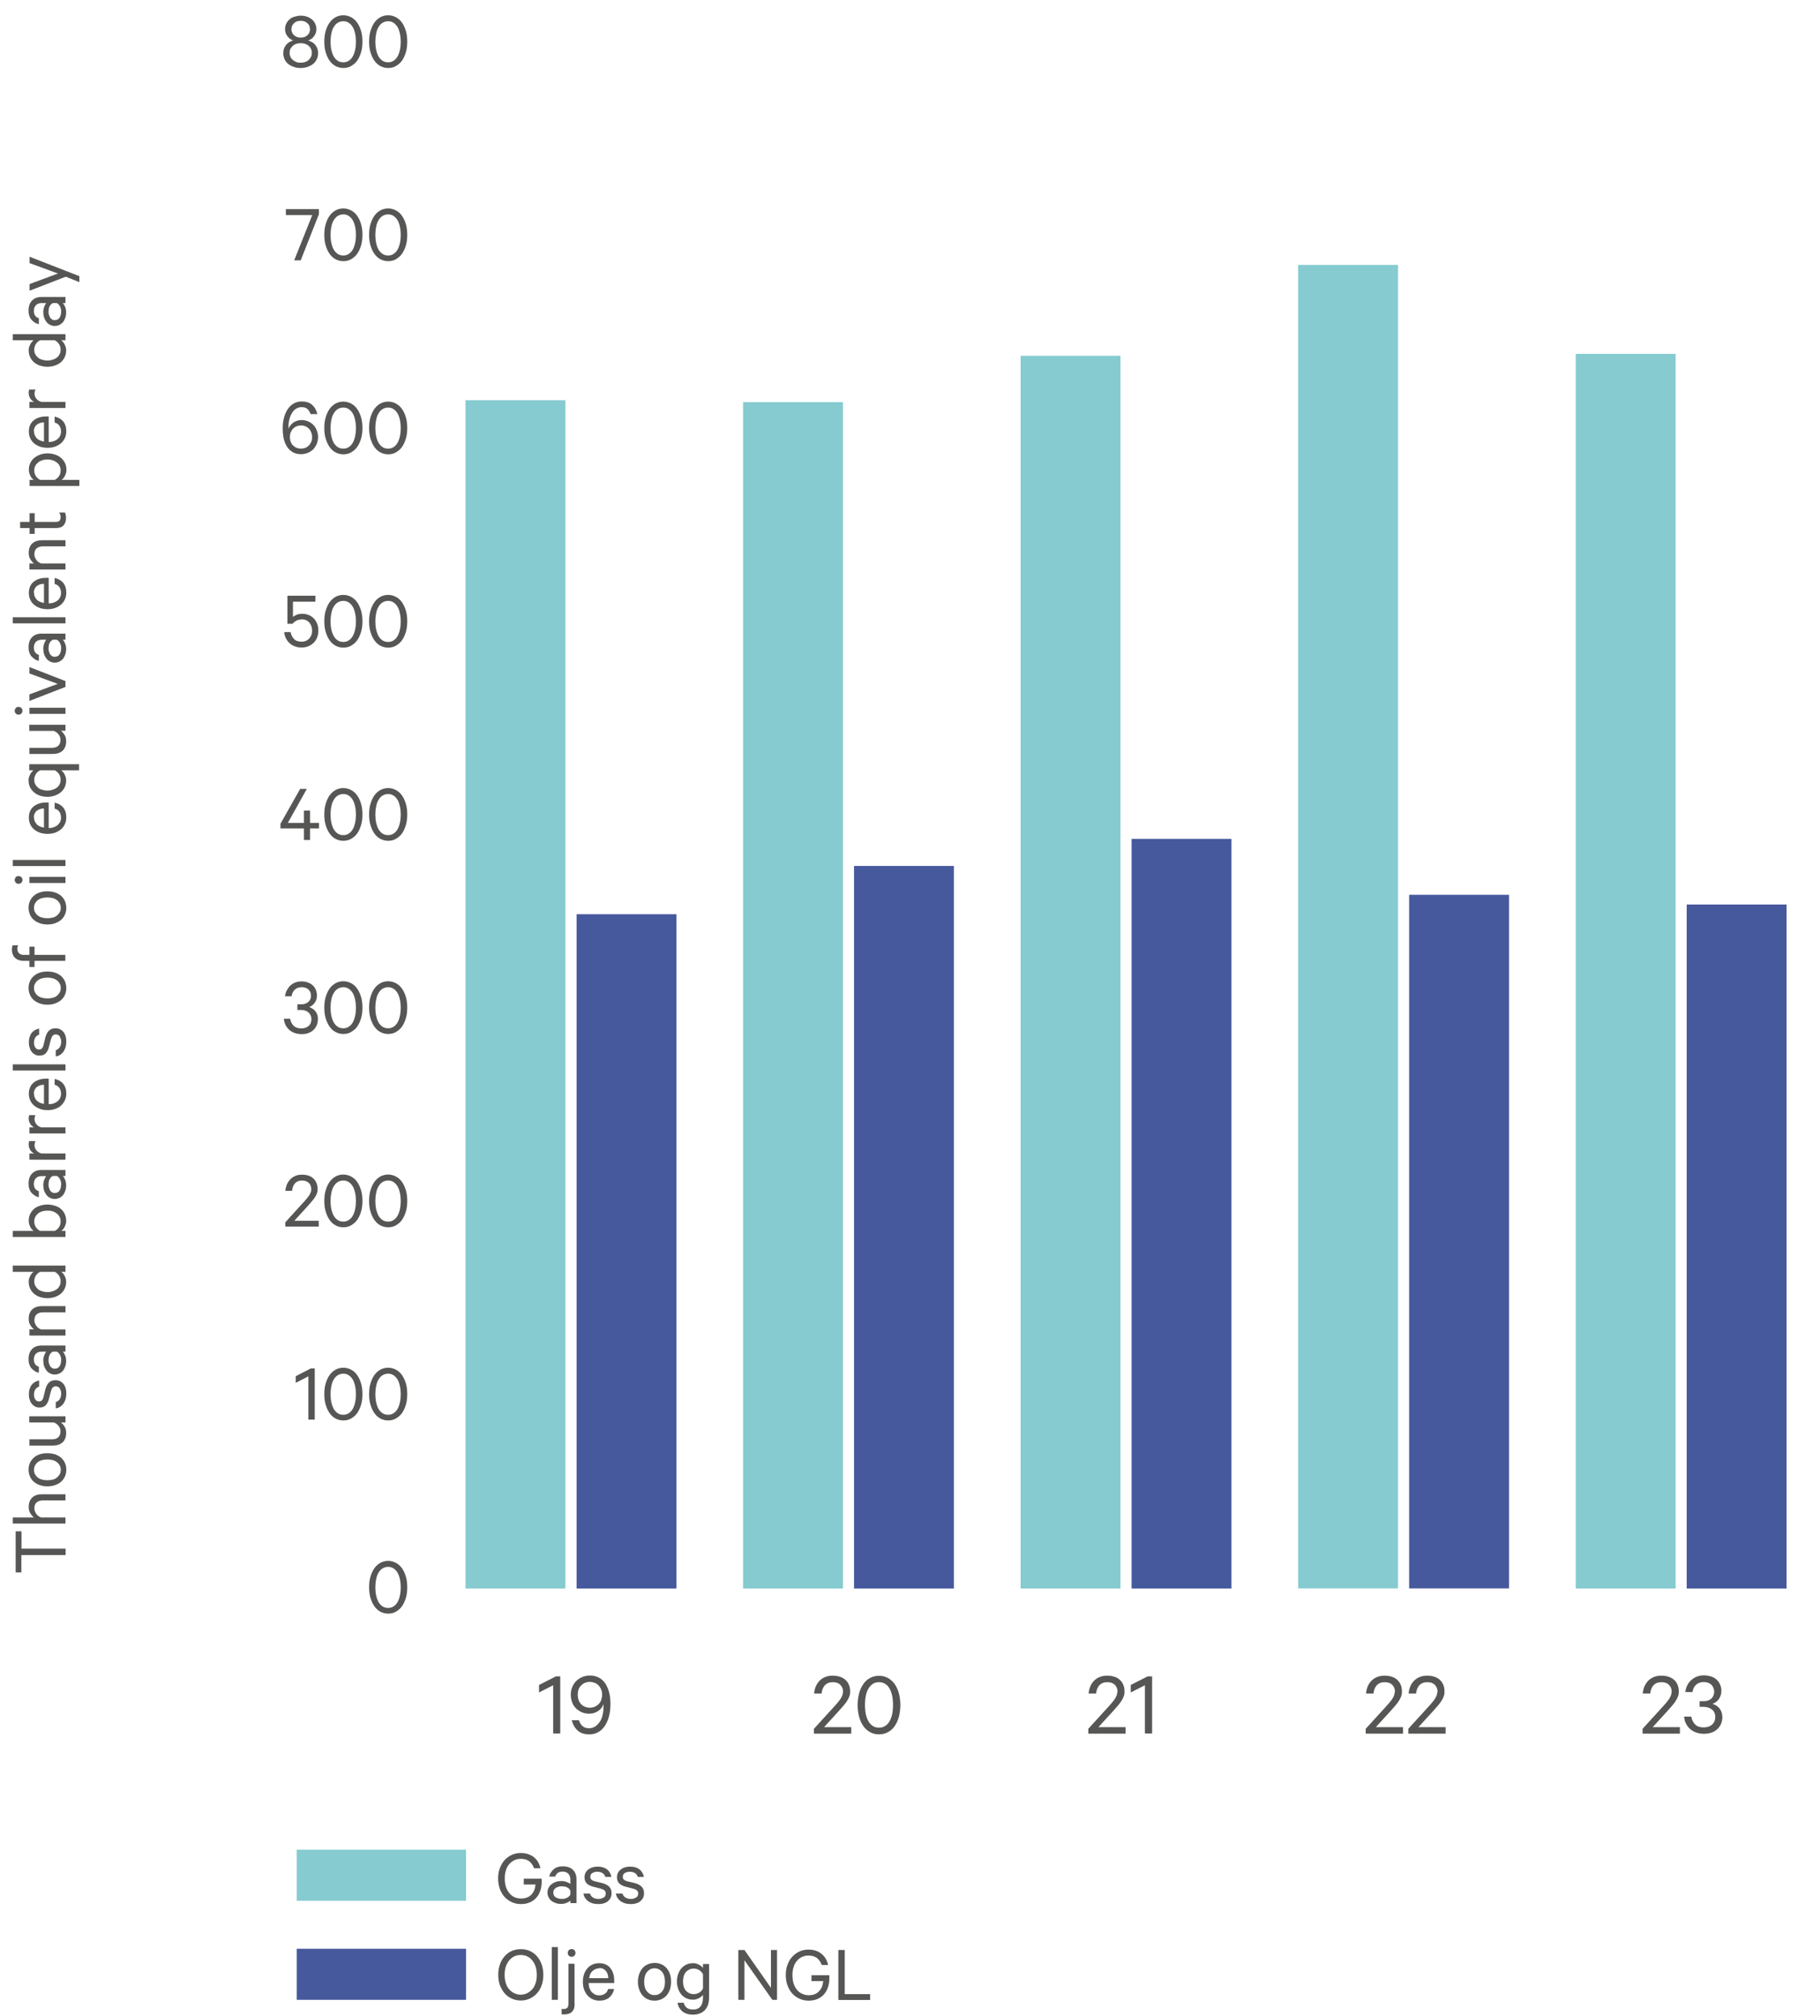 <?xml version="1.0" encoding="UTF-8"?><svg id="Layer_1" xmlns="http://www.w3.org/2000/svg" viewBox="0 0 131.21 145.29"><rect x="21.39" y="133.29" width="12.21" height="3.68" fill="#85cbd0"/><rect x="21.39" y="140.43" width="12.21" height="3.68" fill="#47599d"/><path d="m37.76,135.78v-.4h1.29v.25c0,.24-.04.45-.11.65s-.17.36-.3.5c-.13.14-.29.25-.47.32-.18.07-.38.11-.6.11-.23,0-.45-.04-.65-.13s-.38-.21-.53-.37c-.15-.16-.26-.35-.35-.58-.08-.23-.13-.48-.13-.76s.04-.54.13-.76.2-.42.35-.58c.15-.16.32-.28.52-.37.2-.09.41-.13.64-.13.19,0,.37.03.52.08.16.05.3.13.42.22.12.1.22.21.3.35.08.13.14.29.17.45h-.46c-.07-.21-.19-.38-.34-.5-.15-.12-.36-.18-.61-.18-.17,0-.33.03-.47.1-.14.07-.27.17-.37.29-.11.12-.19.27-.24.45-.06.18-.08.37-.08.59s.03.41.08.58c.06.18.14.33.24.45.1.13.23.23.37.3.15.07.31.1.48.1.32,0,.56-.09.74-.27.18-.18.28-.43.31-.74h-.85Z" fill="#565655"/><path d="m41.12,137.15v-.19c-.05.05-.14.11-.26.16-.12.05-.26.08-.42.08-.13,0-.26-.02-.37-.06-.12-.04-.22-.09-.31-.16-.09-.07-.16-.16-.21-.26s-.08-.22-.08-.35c0-.12.03-.23.08-.33.05-.1.12-.19.21-.26.09-.07.2-.13.32-.17.12-.04.25-.06.39-.06.13,0,.26.02.38.07.12.04.21.09.27.14v-.33c0-.16-.05-.3-.14-.4-.1-.1-.24-.16-.42-.16-.14,0-.25.03-.34.09s-.15.15-.19.27h-.43c.02-.11.06-.21.12-.3.06-.09.13-.17.21-.24s.18-.12.29-.15c.11-.04.22-.05.35-.05.31,0,.56.08.73.25.17.16.26.39.26.68v1.72h-.43Zm0-.91s-.05-.09-.09-.13c-.04-.04-.09-.08-.14-.1-.05-.03-.11-.05-.18-.06s-.13-.02-.2-.02c-.08,0-.15,0-.23.03-.07.02-.14.04-.2.08-.06.04-.1.09-.14.14-.04.06-.05.12-.05.2,0,.08.02.15.05.21s.08.11.14.14c.06.04.12.07.2.08.07.02.15.03.23.03.07,0,.14,0,.2-.02s.12-.04.18-.07c.05-.03.1-.06.14-.1s.07-.08.09-.13v-.27Z" fill="#565655"/><path d="m42.53,136.44c.04.13.11.23.22.3.11.07.24.1.39.1.08,0,.15,0,.21-.03s.12-.04.17-.07c.05-.03.09-.07.11-.12s.04-.11.04-.17c0-.09-.03-.16-.09-.22-.06-.06-.16-.1-.3-.14l-.51-.13c-.18-.04-.33-.12-.45-.22-.12-.11-.18-.26-.18-.46,0-.12.02-.22.07-.32s.11-.17.2-.24.18-.12.3-.15c.11-.04.24-.06.37-.06.29,0,.52.07.68.2.17.13.27.31.32.54h-.44c-.04-.12-.1-.21-.2-.27-.09-.06-.22-.1-.38-.1-.13,0-.24.03-.35.09s-.15.16-.15.28c0,.09.03.16.09.21.06.05.15.09.28.12l.5.12c.22.06.39.15.5.27.11.12.16.27.16.46,0,.12-.02.23-.07.33s-.12.18-.2.25c-.09.07-.19.12-.31.15-.12.04-.25.05-.38.05-.14,0-.28-.02-.4-.05-.12-.04-.23-.09-.32-.15-.09-.07-.17-.15-.23-.24-.06-.09-.1-.2-.12-.32h.46Z" fill="#565655"/><path d="m44.87,136.44c.04.13.11.23.22.3.11.07.24.1.39.1.08,0,.15,0,.21-.03s.12-.04.17-.07c.05-.03.09-.07.11-.12s.04-.11.04-.17c0-.09-.03-.16-.09-.22-.06-.06-.16-.1-.3-.14l-.51-.13c-.18-.04-.33-.12-.45-.22-.12-.11-.18-.26-.18-.46,0-.12.02-.22.07-.32s.11-.17.2-.24.18-.12.3-.15c.11-.04.24-.06.37-.06.29,0,.52.07.68.2.17.13.27.31.32.54h-.44c-.04-.12-.1-.21-.2-.27-.09-.06-.22-.1-.38-.1-.13,0-.24.03-.35.09s-.15.16-.15.28c0,.09.03.16.09.21.06.05.15.09.28.12l.5.12c.22.06.39.15.5.27.11.12.16.27.16.46,0,.12-.02.23-.07.33s-.12.18-.2.25c-.09.07-.19.12-.31.15-.12.04-.25.05-.38.05-.14,0-.28-.02-.4-.05-.12-.04-.23-.09-.32-.15-.09-.07-.17-.15-.23-.24-.06-.09-.1-.2-.12-.32h.46Z" fill="#565655"/><path d="m1.13,113.32v-2.97h.42v1.25h3.18v.46H1.54v1.25h-.42Z" fill="#565655"/><path d="m.92,109.79v-.44h1.53c-.1-.07-.19-.18-.27-.31-.08-.13-.11-.29-.11-.45,0-.3.09-.52.26-.68s.4-.23.69-.23h1.7v.44h-1.63c-.18,0-.33.05-.44.14-.12.09-.17.24-.17.44,0,.07.01.15.04.21.03.07.06.13.1.19.04.06.09.11.15.15.06.04.12.08.19.1h1.76v.44H.92Z" fill="#565655"/><path d="m3.42,104.72c.2,0,.38.03.55.08.17.06.31.14.43.24.12.11.21.23.28.38s.1.31.1.49-.03.34-.1.49-.16.27-.28.38c-.12.1-.26.18-.43.24-.17.06-.35.09-.55.09s-.38-.03-.55-.09c-.17-.06-.31-.14-.43-.24-.12-.1-.21-.23-.28-.38-.06-.15-.1-.31-.1-.49s.03-.34.1-.49c.06-.15.16-.27.28-.38.12-.11.26-.19.43-.24.17-.06.35-.08.55-.08Zm0,.45c-.14,0-.27.02-.39.05-.12.03-.22.08-.31.15-.09.07-.15.15-.2.24s-.07.2-.07.31.02.22.07.31c.05.09.11.17.2.24.09.07.19.12.31.15.12.03.25.05.39.05s.27-.02.39-.05.22-.08.3-.15.15-.15.2-.24c.05-.09.07-.2.07-.31s-.02-.22-.07-.31-.11-.17-.2-.24c-.09-.07-.19-.12-.3-.15s-.25-.05-.39-.05Z" fill="#565655"/><path d="m4.72,102.06v.44h-.33c.1.07.19.18.27.31.08.13.11.28.11.45,0,.3-.09.52-.26.68-.17.15-.4.23-.69.23h-1.7v-.45h1.63c.18,0,.33-.04.44-.14.11-.09.17-.24.17-.43,0-.15-.05-.29-.14-.4-.09-.12-.21-.2-.35-.25h-1.76v-.44h2.6Z" fill="#565655"/><path d="m4.01,101.04c.13-.04.23-.11.3-.22.07-.11.1-.24.1-.39,0-.08,0-.15-.03-.21s-.04-.12-.07-.17c-.03-.05-.07-.09-.12-.11s-.11-.04-.17-.04c-.09,0-.16.03-.22.09s-.1.16-.14.3l-.13.51c-.04.18-.12.33-.22.45-.11.12-.26.18-.46.18-.12,0-.22-.02-.32-.07-.09-.05-.17-.11-.24-.2s-.12-.18-.15-.3c-.04-.11-.06-.24-.06-.37,0-.29.07-.52.2-.69.13-.17.31-.27.54-.32v.44c-.12.04-.21.11-.27.2-.06.09-.1.22-.1.38,0,.13.03.24.09.34.06.1.16.15.28.15.09,0,.16-.03.21-.09.05-.06.09-.15.12-.28l.12-.5c.06-.22.15-.39.27-.5.12-.11.27-.16.46-.16.12,0,.23.02.33.07.1.05.18.12.25.2.07.09.12.19.15.31.04.12.05.25.05.38,0,.14-.02.28-.05.4-.04.12-.09.23-.15.32-.07.09-.15.17-.24.23-.09.06-.2.1-.32.12v-.46Z" fill="#565655"/><path d="m4.72,97.4h-.19c.05.05.11.14.16.26.05.12.08.26.08.42,0,.13-.02.26-.06.37-.04.12-.09.22-.16.31-.07.09-.16.16-.26.21-.1.05-.22.08-.35.08-.12,0-.23-.03-.33-.08-.1-.05-.19-.12-.26-.21-.07-.09-.13-.2-.17-.32-.04-.12-.06-.25-.06-.39s.02-.26.07-.38.09-.21.14-.27h-.33c-.16,0-.3.05-.4.14-.1.09-.16.24-.16.42,0,.14.03.25.09.34s.15.15.27.19v.43c-.11-.02-.21-.06-.3-.12-.09-.06-.17-.13-.24-.21s-.12-.18-.15-.29c-.04-.11-.05-.22-.05-.35,0-.31.08-.56.25-.73.16-.17.39-.26.68-.26h1.73v.43Zm-.91,0s-.09.05-.13.09c-.04.04-.08.09-.1.14s-.05.11-.06.18-.02.13-.02.2c0,.08,0,.15.03.23.02.07.05.14.08.2.04.06.09.1.14.14.06.04.12.05.2.05.08,0,.15-.02.21-.05s.1-.08.14-.14c.04-.06.07-.12.08-.2.02-.07.03-.15.03-.23,0-.07,0-.14-.02-.2s-.04-.12-.07-.18-.06-.1-.1-.14-.08-.07-.13-.09h-.27Z" fill="#565655"/><path d="m2.12,96.23v-.44h.33c-.1-.07-.19-.18-.27-.31-.08-.13-.11-.29-.11-.45,0-.3.09-.52.26-.68.17-.15.4-.23.69-.23h1.7v.45h-1.63c-.18,0-.33.04-.44.14-.12.09-.17.24-.17.44,0,.07.01.15.04.21.03.07.06.13.1.19s.09.11.15.15c.06.04.12.08.19.1h1.76v.44h-2.6Z" fill="#565655"/><path d="m4.42,91.65s.09.08.13.12c.04.05.08.11.11.17s.06.13.08.2c.02.07.03.15.03.23,0,.19-.04.36-.11.5s-.17.27-.29.37c-.12.1-.27.17-.43.23-.17.05-.34.08-.52.08s-.36-.03-.52-.08-.31-.13-.43-.23c-.12-.1-.22-.22-.29-.37-.07-.14-.11-.31-.11-.5,0-.08,0-.16.03-.23.02-.07.05-.14.08-.2.03-.06.07-.12.11-.17.04-.05.09-.09.13-.12H.92v-.45h3.8v.45h-.3Zm-1.53,0c-.13.07-.24.16-.31.28s-.11.25-.11.39c0,.12.02.24.07.33s.12.18.2.25c.08.07.18.12.3.15.12.04.24.06.38.06s.26-.02.38-.06.22-.09.3-.15.15-.15.2-.25c.05-.1.07-.21.07-.33,0-.14-.04-.27-.11-.39-.08-.12-.18-.21-.31-.28h-1.05Z" fill="#565655"/><path d="m4.72,88.7v.44H.92v-.44h1.5s-.09-.07-.13-.12-.08-.11-.11-.17c-.03-.06-.06-.13-.08-.21-.02-.08-.03-.15-.03-.23,0-.19.04-.36.11-.5s.17-.27.29-.37c.12-.1.27-.17.43-.22s.34-.08.52-.08.36.03.52.08c.17.05.31.12.43.22.12.1.22.22.29.37.07.14.11.31.11.5,0,.08,0,.16-.03.23-.02.08-.05.15-.08.21s-.07.12-.11.17-.09.09-.13.12h.3Zm-.77,0c.13-.07.24-.16.31-.28.08-.12.11-.25.11-.39,0-.12-.02-.24-.07-.33-.05-.1-.11-.18-.2-.25s-.18-.12-.3-.16-.24-.05-.38-.05-.26.02-.38.05c-.12.04-.22.09-.3.16-.08.07-.15.15-.2.25s-.07.21-.07.33c0,.14.04.27.11.39s.18.21.31.28h1.05Z" fill="#565655"/><path d="m4.72,84.74h-.19c.05.05.11.14.16.26s.08.26.08.42c0,.13-.02.26-.06.38s-.09.22-.16.31c-.07.09-.16.16-.26.21-.1.05-.22.08-.35.08-.12,0-.23-.03-.33-.08-.1-.05-.19-.12-.26-.21-.07-.09-.13-.2-.17-.32s-.06-.25-.06-.39c0-.13.02-.26.07-.38.04-.12.09-.21.14-.27h-.33c-.16,0-.3.05-.4.14s-.16.24-.16.42c0,.14.03.25.09.34s.15.15.27.19v.43c-.11-.02-.21-.06-.3-.12-.09-.06-.17-.13-.24-.21s-.12-.18-.15-.29c-.04-.11-.05-.22-.05-.35,0-.31.08-.56.25-.73.16-.17.39-.26.68-.26h1.73v.43Zm-.91,0s-.09.05-.13.09c-.04.04-.08.09-.1.14-.03.05-.05.11-.06.18s-.02.13-.02.2c0,.08,0,.15.03.23s.05.14.08.2.09.11.14.14c.06.04.12.05.2.05.08,0,.15-.02.21-.05s.1-.08.14-.14c.04-.06.07-.12.08-.2s.03-.15.03-.23c0-.07,0-.14-.02-.2s-.04-.12-.07-.18c-.03-.05-.06-.1-.1-.14s-.08-.07-.13-.09h-.27Z" fill="#565655"/><path d="m2.56,82.23s-.04.08-.05.13-.02.1-.02.16c0,.14.04.26.13.37s.2.18.36.23h1.74v.45h-2.6v-.45h.34c-.11-.05-.21-.14-.28-.25-.07-.12-.11-.24-.11-.38,0-.06,0-.11.01-.16,0-.04.02-.08.03-.1h.45Z" fill="#565655"/><path d="m2.56,80.35s-.04.08-.05.13c-.01.05-.02.1-.02.16,0,.14.04.26.13.37.09.11.2.19.36.23h1.74v.44h-2.6v-.44h.34c-.11-.05-.21-.14-.28-.25-.07-.12-.11-.24-.11-.38,0-.06,0-.11.01-.15s.02-.08.03-.1h.45Z" fill="#565655"/><path d="m3.94,77.75c.25.05.45.16.61.34.15.18.23.42.23.71,0,.18-.03.34-.1.48-.06.14-.16.27-.27.38s-.26.19-.43.25c-.17.06-.35.09-.55.09s-.38-.03-.54-.09c-.17-.06-.31-.14-.43-.24-.12-.1-.22-.23-.28-.37-.07-.15-.1-.31-.1-.48s.03-.34.09-.47c.06-.14.15-.25.26-.34.11-.09.25-.16.4-.21.15-.05.33-.07.52-.07h.16v1.84c.14,0,.26-.02.37-.06.11-.04.2-.09.28-.16s.14-.15.18-.24c.04-.09.06-.19.06-.3,0-.16-.04-.3-.12-.41-.08-.12-.19-.19-.34-.23v-.42Zm-1.49,1.06c0,.1.02.19.05.27.04.08.08.16.14.22s.14.12.23.16.19.07.3.09v-1.38c-.1,0-.19.01-.28.04s-.16.07-.23.12-.12.12-.16.2c-.04.08-.06.17-.06.28Z" fill="#565655"/><path d="m4.72,76.7v.44H.92v-.44h3.8Z" fill="#565655"/><path d="m4.01,75.68c.13-.04.23-.11.3-.22.07-.11.1-.24.1-.39,0-.08,0-.15-.03-.21s-.04-.12-.07-.17c-.03-.05-.07-.09-.12-.11s-.11-.04-.17-.04c-.09,0-.16.03-.22.09s-.1.16-.14.3l-.13.51c-.04.18-.12.33-.22.45-.11.12-.26.18-.46.18-.12,0-.22-.02-.32-.07-.09-.05-.17-.11-.24-.2s-.12-.18-.15-.3c-.04-.11-.06-.24-.06-.37,0-.29.07-.52.2-.69.13-.17.31-.27.54-.32v.44c-.12.04-.21.11-.27.2-.06.09-.1.22-.1.38,0,.13.03.24.09.34.06.1.16.15.28.15.09,0,.16-.03.21-.09.05-.06.09-.15.12-.28l.12-.5c.06-.22.15-.39.27-.5.12-.11.27-.16.46-.16.12,0,.23.02.33.07.1.05.18.12.25.2.07.09.12.19.15.31.04.12.05.25.05.38,0,.14-.02.28-.05.4-.04.12-.09.23-.15.32-.07.09-.15.17-.24.23-.09.06-.2.1-.32.12v-.46Z" fill="#565655"/><path d="m3.42,70.01c.2,0,.38.03.55.08.17.06.31.14.43.24.12.11.21.23.28.38.06.15.1.31.1.49s-.03.34-.1.49c-.06.15-.16.27-.28.38-.12.1-.26.18-.43.24-.17.06-.35.09-.55.09s-.38-.03-.55-.09c-.17-.06-.31-.14-.43-.24-.12-.1-.21-.23-.28-.38-.06-.15-.1-.31-.1-.49s.03-.34.1-.49c.06-.15.16-.27.28-.38.12-.1.26-.19.43-.24.17-.06.35-.08.55-.08Zm0,.44c-.14,0-.27.02-.39.05-.12.03-.22.08-.31.15-.09.07-.15.15-.2.24-.05.09-.07.2-.07.31s.02.22.07.31c.05.09.11.17.2.24.09.07.19.12.31.15.12.03.25.05.39.05s.27-.02.39-.05c.12-.03.22-.08.3-.15s.15-.15.2-.24c.05-.09.07-.2.07-.31s-.02-.22-.07-.31c-.05-.09-.11-.17-.2-.24-.09-.07-.19-.12-.3-.15s-.25-.05-.39-.05Z" fill="#565655"/><path d="m1.32,68.11s-.05.09-.06.13-.01.09-.01.14c0,.13.04.23.12.31.08.08.2.12.35.12h.4v-.59h.37v.59h2.22v.43h-2.22v.44h-.37v-.44h-.43c-.13,0-.24-.02-.35-.06s-.19-.09-.26-.16c-.07-.07-.13-.15-.16-.25-.04-.1-.06-.2-.06-.32,0-.07,0-.13.01-.18s.02-.1.04-.15h.4Z" fill="#565655"/><path d="m3.42,64.23c.2,0,.38.03.55.08.17.06.31.14.43.24.12.11.21.23.28.38.06.15.1.31.1.49s-.03.34-.1.49c-.06.15-.16.27-.28.38-.12.1-.26.18-.43.24-.17.06-.35.09-.55.09s-.38-.03-.55-.09c-.17-.06-.31-.14-.43-.24-.12-.1-.21-.23-.28-.38-.06-.15-.1-.31-.1-.49s.03-.34.1-.49c.06-.15.16-.27.28-.38.12-.1.26-.19.43-.24.17-.06.35-.08.55-.08Zm0,.44c-.14,0-.27.02-.39.05-.12.03-.22.08-.31.15-.09.07-.15.15-.2.24-.05.09-.07.2-.07.31s.02.22.07.31c.05.09.11.17.2.24.09.07.19.12.31.15.12.03.25.05.39.05s.27-.02.39-.05c.12-.03.22-.08.3-.15s.15-.15.2-.24c.05-.09.07-.2.07-.31s-.02-.22-.07-.31c-.05-.09-.11-.17-.2-.24-.09-.07-.19-.12-.3-.15s-.25-.05-.39-.05Z" fill="#565655"/><path d="m1.34,63.13c.08,0,.14.03.2.08.05.05.08.12.08.2,0,.08-.03.15-.08.2-.05.05-.12.08-.2.08-.08,0-.15-.03-.2-.08-.05-.05-.08-.12-.08-.2s.03-.14.08-.2.12-.08.2-.08Zm3.38.06v.44h-2.6v-.44h2.6Z" fill="#565655"/><path d="m4.72,61.97v.44H.92v-.44h3.8Z" fill="#565655"/><path d="m3.94,57.84c.25.05.45.16.61.34.15.18.23.42.23.71,0,.18-.03.34-.1.49-.06.14-.16.27-.27.37-.12.1-.26.19-.43.25-.17.06-.35.09-.55.09s-.38-.03-.54-.08c-.17-.06-.31-.14-.43-.24-.12-.1-.22-.23-.28-.37-.07-.15-.1-.31-.1-.48s.03-.34.09-.47c.06-.14.15-.25.26-.34.11-.09.25-.16.4-.21.15-.05.33-.07.52-.07h.16v1.84c.14,0,.26-.02.37-.06.11-.04.2-.09.28-.16s.14-.15.18-.24c.04-.09.06-.19.06-.3,0-.16-.04-.3-.12-.41-.08-.12-.19-.19-.34-.23v-.42Zm-1.49,1.06c0,.1.02.19.05.27.04.08.08.15.14.22s.14.12.23.16c.09.04.19.07.3.09v-1.38c-.1,0-.19.01-.28.04s-.16.07-.23.12-.12.12-.16.2c-.04.08-.06.17-.06.28Z" fill="#565655"/><path d="m4.42,55.51s.09.08.13.13c.04.05.08.1.11.17s.06.13.08.2c.02.07.03.15.03.23,0,.19-.04.36-.11.5-.07.14-.17.27-.3.37-.12.1-.27.17-.43.23-.16.05-.34.08-.52.08s-.35-.03-.51-.08c-.16-.05-.31-.13-.43-.23-.12-.1-.22-.22-.3-.37-.07-.14-.11-.31-.11-.5,0-.08,0-.16.03-.23.02-.07.05-.14.08-.2.03-.06.07-.12.11-.17.04-.05.09-.09.13-.13h-.3v-.44h3.59v.44h-1.29Zm-1.53,0c-.13.07-.24.16-.31.28s-.11.25-.11.39c0,.12.02.24.07.33.05.1.12.18.2.25.08.07.18.12.3.15.12.04.24.06.38.06s.26-.02.38-.06.22-.09.3-.15.15-.15.2-.25c.05-.1.07-.21.07-.33,0-.14-.04-.27-.11-.39-.08-.12-.18-.21-.31-.28h-1.05Z" fill="#565655"/><path d="m4.72,52.22v.44h-.33c.1.07.19.18.27.31.08.13.11.28.11.45,0,.3-.09.52-.26.68-.17.15-.4.23-.69.23h-1.7v-.44h1.63c.18,0,.33-.05.44-.14.11-.09.17-.23.17-.43,0-.15-.05-.29-.14-.4-.09-.12-.21-.2-.35-.25h-1.76v-.44h2.6Z" fill="#565655"/><path d="m1.34,50.94c.08,0,.14.03.2.08.05.05.08.12.08.2,0,.08-.03.15-.08.2-.05.05-.12.08-.2.08-.08,0-.15-.03-.2-.08-.05-.05-.08-.12-.08-.2s.03-.14.08-.2.12-.08.2-.08Zm3.38.06v.44h-2.6v-.44h2.6Z" fill="#565655"/><path d="m4.72,49.5l-2.6,1.01v-.47l2.04-.76-2.04-.75v-.46l2.6,1.01v.44Z" fill="#565655"/><path d="m4.72,46.1h-.19c.05.05.11.14.16.26.05.12.08.26.08.42,0,.13-.02.26-.06.37-.04.12-.09.22-.16.31-.07.09-.16.16-.26.21-.1.05-.22.08-.35.08-.12,0-.23-.03-.33-.08-.1-.05-.19-.12-.26-.21-.07-.09-.13-.2-.17-.32-.04-.12-.06-.25-.06-.39,0-.13.02-.26.07-.38.04-.12.09-.21.14-.27h-.33c-.16,0-.3.05-.4.14-.1.1-.16.24-.16.42,0,.14.03.25.09.34s.15.15.27.19v.43c-.11-.02-.21-.06-.3-.12-.09-.06-.17-.13-.24-.21s-.12-.18-.15-.29c-.04-.11-.05-.22-.05-.35,0-.31.08-.56.25-.73.16-.17.39-.26.68-.26h1.73v.43Zm-.91,0s-.09.05-.13.09c-.04.04-.08.09-.1.14-.03.05-.05.11-.06.18s-.02.13-.02.2c0,.08,0,.15.03.23.02.07.05.14.08.2.04.06.09.1.14.14.06.04.12.05.2.05.08,0,.15-.02.21-.05s.1-.08.14-.14c.04-.06.07-.12.08-.2.02-.07.03-.15.03-.23,0-.07,0-.14-.02-.2s-.04-.12-.07-.18c-.03-.05-.06-.1-.1-.14s-.08-.07-.13-.09h-.27Z" fill="#565655"/><path d="m4.72,44.48v.44H.92v-.44h3.8Z" fill="#565655"/><path d="m3.94,41.65c.25.05.45.16.61.34.15.18.23.42.23.71,0,.18-.03.34-.1.49-.06.14-.16.27-.27.37-.12.1-.26.19-.43.25-.17.06-.35.09-.55.09s-.38-.03-.54-.08c-.17-.06-.31-.14-.43-.24-.12-.1-.22-.23-.28-.37-.07-.15-.1-.31-.1-.48s.03-.34.09-.47c.06-.14.15-.25.26-.34.11-.09.25-.16.4-.21.15-.05.33-.07.52-.07h.16v1.84c.14,0,.26-.02.37-.06.11-.04.2-.09.28-.16s.14-.15.18-.24c.04-.09.06-.19.06-.3,0-.16-.04-.3-.12-.41-.08-.12-.19-.19-.34-.23v-.42Zm-1.49,1.06c0,.1.02.19.05.27.04.08.08.15.14.22s.14.12.23.16c.09.04.19.07.3.09v-1.38c-.1,0-.19.01-.28.04s-.16.07-.23.12-.12.12-.16.2c-.04.08-.06.17-.06.28Z" fill="#565655"/><path d="m2.12,41.04v-.44h.33c-.1-.07-.19-.18-.27-.31-.08-.13-.11-.29-.11-.45,0-.3.09-.52.26-.68.17-.15.4-.23.69-.23h1.7v.44h-1.63c-.18,0-.33.05-.44.14-.12.09-.17.24-.17.44,0,.07.01.15.04.21.03.07.06.13.1.19.04.06.09.11.15.15.06.04.12.08.19.1h1.76v.44h-2.6Z" fill="#565655"/><path d="m2.5,38.05v.42h-.37v-.42h-.68v-.44h.68v-.63h.37v.63h1.52c.12,0,.22-.03.27-.09.06-.06.08-.14.08-.25,0-.06,0-.12-.03-.18s-.04-.11-.07-.16h.41c.03.05.05.11.06.18s.02.15.02.23c0,.21-.06.38-.17.51-.11.13-.29.2-.54.2h-1.57Z" fill="#565655"/><path d="m5.72,34.58v.44h-3.59v-.44h.3s-.09-.07-.13-.12-.08-.11-.11-.17c-.03-.06-.06-.13-.08-.21-.02-.08-.03-.15-.03-.23,0-.19.04-.36.11-.5.07-.14.17-.27.3-.37.12-.1.27-.17.43-.23.16-.05.34-.08.51-.08s.35.03.52.08c.16.05.31.13.43.23.12.1.22.22.3.37.07.14.11.31.11.5,0,.08,0,.16-.03.23-.02.08-.05.15-.08.21s-.07.12-.11.17-.09.09-.13.12h1.29Zm-1.77,0c.13-.07.24-.16.31-.28.08-.12.11-.25.11-.39,0-.12-.02-.24-.07-.33-.05-.1-.11-.18-.2-.25s-.18-.12-.3-.16c-.12-.04-.24-.06-.38-.06s-.26.02-.38.06c-.12.04-.22.09-.3.16-.08.07-.15.15-.2.25s-.07.21-.07.33c0,.14.04.27.11.39.08.12.18.21.31.28h1.05Z" fill="#565655"/><path d="m3.94,30.02c.25.05.45.16.61.34.15.18.23.42.23.71,0,.18-.03.34-.1.49-.06.14-.16.27-.27.37-.12.1-.26.19-.43.25-.17.06-.35.09-.55.09s-.38-.03-.54-.08c-.17-.06-.31-.14-.43-.24-.12-.1-.22-.23-.28-.37-.07-.15-.1-.31-.1-.48s.03-.34.09-.47c.06-.14.15-.25.26-.34.11-.09.25-.16.4-.21.15-.05.33-.07.52-.07h.16v1.84c.14,0,.26-.02.37-.06.11-.04.2-.09.28-.16s.14-.15.18-.24c.04-.09.06-.19.06-.3,0-.16-.04-.3-.12-.41-.08-.12-.19-.19-.34-.23v-.42Zm-1.49,1.06c0,.1.02.19.05.27.04.08.08.15.14.22s.14.12.23.16c.09.04.19.07.3.09v-1.38c-.1,0-.19.01-.28.04s-.16.07-.23.12-.12.12-.16.2c-.04.08-.06.17-.06.28Z" fill="#565655"/><path d="m2.56,28.07s-.04.08-.05.13c-.01.05-.02.1-.02.16,0,.14.04.26.13.37.09.11.2.18.36.23h1.74v.44h-2.6v-.44h.34c-.11-.05-.21-.14-.28-.25-.07-.12-.11-.24-.11-.38,0-.06,0-.11.01-.16,0-.04.02-.08.03-.1h.45Z" fill="#565655"/><path d="m4.42,24.52s.09.08.13.13c.04.05.08.1.11.17s.06.13.08.2c.02.07.03.15.03.23,0,.19-.04.36-.11.5-.07.14-.17.27-.29.37-.12.1-.27.17-.43.23-.17.05-.34.08-.52.08s-.36-.03-.52-.08-.31-.13-.43-.23c-.12-.1-.22-.22-.29-.37-.07-.14-.11-.31-.11-.5,0-.08,0-.16.03-.23.02-.07.05-.14.08-.2.03-.06.07-.12.11-.17.04-.05.09-.09.13-.13H.92v-.44h3.8v.44h-.3Zm-1.53,0c-.13.07-.24.16-.31.28s-.11.25-.11.39c0,.12.02.24.07.33.05.1.12.18.2.25.08.07.18.12.3.15.12.04.24.06.38.06s.26-.02.38-.06.22-.09.3-.15.15-.15.2-.25c.05-.1.07-.21.07-.33,0-.14-.04-.27-.11-.39-.08-.12-.18-.21-.31-.28h-1.05Z" fill="#565655"/><path d="m4.72,21.84h-.19c.05.05.11.14.16.26.05.12.08.26.08.42,0,.13-.02.26-.06.37-.04.12-.09.22-.16.31-.07.09-.16.16-.26.21-.1.05-.22.08-.35.08-.12,0-.23-.03-.33-.08-.1-.05-.19-.12-.26-.21-.07-.09-.13-.2-.17-.32-.04-.12-.06-.25-.06-.39,0-.13.02-.26.07-.38.04-.12.09-.21.14-.27h-.33c-.16,0-.3.05-.4.14-.1.1-.16.24-.16.42,0,.14.03.25.09.34s.15.15.27.19v.43c-.11-.02-.21-.06-.3-.12-.09-.06-.17-.13-.24-.21s-.12-.18-.15-.29c-.04-.11-.05-.22-.05-.35,0-.31.08-.56.25-.73.16-.17.39-.26.68-.26h1.73v.43Zm-.91,0s-.09.05-.13.09c-.04.04-.08.09-.1.14-.03.05-.05.11-.06.18s-.02.13-.02.2c0,.08,0,.15.03.23.02.07.05.14.08.2.04.06.09.1.14.14.06.04.12.05.2.05.08,0,.15-.02.21-.05s.1-.08.14-.14c.04-.06.07-.12.08-.2.02-.07.03-.15.03-.23,0-.07,0-.14-.02-.2s-.04-.12-.07-.18c-.03-.05-.06-.1-.1-.14s-.08-.07-.13-.09h-.27Z" fill="#565655"/><path d="m5.72,20.33l-.98-.39-2.61,1.01v-.48l2.05-.76-2.05-.75v-.46l3.59,1.4v.43Z" fill="#565655"/><path d="m39.17,142.31c0,.27-.04.52-.12.75-.08.23-.19.42-.34.58-.14.16-.32.29-.51.38-.2.09-.42.14-.65.14s-.46-.05-.66-.14c-.2-.09-.37-.22-.51-.38-.14-.16-.25-.36-.34-.58-.08-.23-.12-.48-.12-.75s.04-.52.12-.75.19-.42.34-.59c.14-.16.31-.29.51-.38.2-.09.42-.13.66-.13s.45.04.65.13c.2.09.37.22.51.38.14.16.26.36.34.59s.12.48.12.75Zm-.47,0c0-.21-.03-.4-.08-.58-.06-.18-.14-.33-.24-.45-.1-.13-.22-.23-.37-.3-.14-.07-.3-.1-.47-.1s-.33.03-.47.1c-.14.07-.26.17-.37.3-.1.13-.18.28-.24.45-.05.17-.08.37-.08.58s.03.4.08.58c.05.17.13.33.24.45.1.13.23.22.37.29.14.07.3.11.47.11s.33-.04.47-.11c.14-.07.26-.17.37-.29s.18-.28.24-.45c.06-.18.08-.37.08-.58Z" fill="#565655"/><path d="m40.22,144.11h-.44v-3.8h.44v3.8Z" fill="#565655"/><path d="m41.43,144.41c0,.24-.06.43-.19.56-.13.13-.32.19-.56.19-.03,0-.06,0-.1,0-.04,0-.07,0-.09-.02v-.38s.04,0,.07.01.06,0,.08,0c.05,0,.1,0,.15-.02s.08-.04.11-.07.05-.07.06-.12c.02-.05.02-.11.02-.19v-2.86h.44v2.9Zm.06-3.68c0,.08-.03.14-.08.2-.05.05-.12.08-.2.08s-.14-.03-.2-.08c-.05-.05-.08-.12-.08-.2,0-.08.03-.15.08-.2.05-.05.12-.08.2-.08.08,0,.15.03.2.08s.08.12.08.2Z" fill="#565655"/><path d="m44.27,143.33c-.05.25-.16.45-.34.61-.18.15-.42.23-.71.23-.18,0-.34-.03-.49-.1-.14-.06-.27-.16-.37-.27-.1-.12-.19-.26-.25-.43s-.09-.35-.09-.55.03-.38.08-.54.14-.31.24-.43c.1-.12.23-.22.37-.28.15-.07.31-.1.48-.1s.34.03.47.09c.14.06.25.15.34.26.09.11.16.25.21.4s.07.33.07.52v.16h-1.84c0,.14.02.26.06.37s.09.21.16.28.15.13.24.18c.09.04.19.06.3.06.16,0,.3-.04.41-.12.12-.08.19-.19.23-.34h.42Zm-1.06-1.49c-.1,0-.19.02-.27.05-.08.04-.15.08-.22.14s-.12.13-.16.22c-.04.09-.07.19-.09.3h1.38c0-.1-.01-.19-.04-.28s-.07-.17-.12-.23-.12-.12-.2-.16c-.08-.04-.17-.06-.28-.06Z" fill="#565655"/><path d="m48.38,142.81c0,.2-.03.38-.08.55-.06.17-.14.31-.24.43-.11.12-.23.21-.38.28-.15.06-.31.1-.49.1s-.34-.03-.49-.1c-.15-.06-.27-.16-.38-.28-.1-.12-.18-.26-.24-.43s-.09-.35-.09-.55.03-.38.09-.55.14-.31.24-.43c.1-.12.23-.21.38-.28.15-.06.31-.1.49-.1s.34.03.49.1c.15.06.27.16.38.28.1.12.19.26.24.43.06.17.08.35.08.55Zm-.44,0c0-.14-.02-.27-.05-.39-.03-.12-.08-.22-.15-.31-.07-.09-.15-.15-.24-.2-.09-.05-.2-.07-.31-.07s-.22.02-.31.07c-.09.05-.17.11-.24.2-.07.08-.12.19-.15.31-.03.12-.05.25-.05.39s.02.27.05.39c.03.12.08.22.15.3s.15.15.24.2c.09.05.2.07.31.07s.22-.02.31-.07c.09-.05.17-.11.24-.2.07-.09.12-.19.15-.3s.05-.25.05-.39Z" fill="#565655"/><path d="m50.68,143.75s-.07.09-.12.13c-.05.04-.11.08-.17.11s-.13.06-.2.08c-.07.02-.15.03-.23.03-.19,0-.36-.04-.5-.11-.14-.07-.27-.17-.36-.29-.1-.12-.17-.26-.22-.42s-.08-.32-.08-.49.03-.34.08-.5.12-.3.22-.42c.1-.12.22-.22.36-.29.14-.07.31-.11.5-.11.08,0,.16,0,.23.03.07.02.14.04.2.08s.12.07.17.11c.05.04.09.09.12.13v-.29h.44v2.39c0,.21-.03.4-.08.56-.06.16-.14.29-.24.39-.1.1-.23.18-.37.23-.14.05-.3.08-.47.08-.16,0-.3-.02-.43-.06-.13-.04-.24-.1-.33-.17-.09-.08-.17-.17-.23-.27-.06-.1-.1-.22-.12-.36h.44c.04.16.12.29.23.37.11.08.26.12.44.12.24,0,.42-.07.54-.22.12-.14.18-.36.18-.64v-.19Zm0-1.49c-.07-.12-.16-.22-.27-.29s-.25-.11-.39-.11c-.12,0-.23.02-.33.07-.1.05-.18.11-.25.19-.07.08-.12.18-.15.29-.03.11-.05.23-.05.37s.02.26.05.37c.03.11.08.21.15.29s.15.14.25.19c.1.05.21.07.33.07.14,0,.27-.04.39-.11s.21-.17.27-.3v-1.04Z" fill="#565655"/><path d="m56.02,144.11h-.34l-2.01-2.85v2.85h-.44v-3.59h.44l1.91,2.73v-2.73h.44v3.59Z" fill="#565655"/><path d="m58.5,142.74v-.4h1.29v.25c0,.24-.04.46-.11.65s-.17.36-.3.5c-.13.14-.29.25-.47.32-.18.07-.38.11-.6.11-.23,0-.45-.04-.65-.13-.2-.09-.38-.21-.53-.37-.15-.16-.26-.35-.35-.58s-.13-.48-.13-.76.04-.54.13-.76c.08-.23.2-.42.35-.58.15-.16.32-.28.52-.37s.41-.13.64-.13c.19,0,.37.03.52.08.16.05.3.13.42.23.12.1.22.21.3.35.08.13.14.29.17.45h-.46c-.07-.21-.19-.38-.34-.5-.15-.12-.36-.18-.61-.18-.17,0-.33.03-.47.1-.14.07-.27.16-.37.29-.11.12-.19.28-.24.45-.06.17-.08.37-.08.58s.03.41.08.59c.06.17.14.33.24.45.1.13.23.22.37.29.15.07.31.11.48.11.32,0,.56-.09.74-.28.18-.18.28-.43.31-.74h-.85Z" fill="#565655"/><path d="m60.44,140.52h.46v3.18h1.83v.42h-2.29v-3.59Z" fill="#565655"/><path d="m80.57,121.92c0-.21-.07-.38-.2-.51-.13-.13-.31-.19-.54-.19-.25,0-.44.08-.58.23-.13.15-.21.35-.23.59h-.54c.02-.19.06-.37.13-.53.07-.16.16-.29.28-.41.12-.11.25-.2.41-.26s.33-.09.52-.09.37.03.53.08c.15.05.29.13.39.23.11.1.19.22.25.37.06.14.08.3.08.48,0,.13-.02.25-.07.37s-.11.23-.19.35c-.08.11-.17.23-.27.34-.1.11-.2.23-.3.34l-1.05,1.15h1.96v.47h-2.69v-.35l1.33-1.46c.11-.12.21-.23.3-.33.09-.11.17-.21.24-.3.07-.1.12-.19.16-.28.04-.09.06-.19.06-.28Z" fill="#565655"/><path d="m83.06,124.92h-.52v-3.48l-1.02.52v-.54l1.22-.62h.32v4.12Z" fill="#565655"/><path d="m100.57,121.92c0-.21-.07-.38-.2-.51-.13-.13-.31-.19-.54-.19-.25,0-.44.08-.58.23-.13.15-.21.35-.23.59h-.54c.02-.19.06-.37.13-.53.07-.16.16-.29.28-.41.12-.11.25-.2.41-.26s.33-.09.52-.09.37.03.53.08c.15.05.29.13.39.23.11.1.19.22.25.37.06.14.08.3.08.48,0,.13-.02.25-.07.37s-.11.23-.19.35c-.08.11-.17.23-.27.34-.1.11-.2.23-.3.34l-1.05,1.15h1.96v.47h-2.69v-.35l1.33-1.46c.11-.12.21-.23.3-.33.09-.11.17-.21.24-.3.07-.1.12-.19.16-.28.04-.09.06-.19.06-.28Z" fill="#565655"/><path d="m103.64,121.92c0-.21-.07-.38-.2-.51-.13-.13-.31-.19-.54-.19-.25,0-.44.08-.58.23-.13.15-.21.35-.23.59h-.54c.02-.19.06-.37.13-.53.07-.16.16-.29.28-.41.12-.11.25-.2.41-.26s.33-.09.52-.09.37.03.53.08c.15.05.29.13.39.23.11.1.19.22.25.37.06.14.08.3.08.48,0,.13-.02.25-.07.37s-.11.23-.19.35c-.08.11-.17.23-.27.34-.1.11-.2.23-.3.34l-1.05,1.15h1.96v.47h-2.69v-.35l1.33-1.46c.11-.12.21-.23.3-.33.09-.11.17-.21.24-.3.07-.1.12-.19.16-.28.04-.09.06-.19.06-.28Z" fill="#565655"/><path d="m120.52,121.92c0-.21-.07-.38-.2-.51-.13-.13-.31-.19-.54-.19-.25,0-.44.08-.58.23-.13.15-.21.35-.23.59h-.54c.02-.19.06-.37.13-.53.07-.16.17-.29.28-.41.12-.11.25-.2.41-.26.16-.06.33-.09.52-.09s.37.03.53.08c.15.05.29.13.4.23.11.1.19.22.25.37s.08.3.08.48c0,.13-.02.25-.07.37s-.11.23-.19.35c-.08.11-.17.23-.27.34s-.2.23-.3.34l-1.05,1.15h1.96v.47h-2.69v-.35l1.33-1.46c.11-.12.21-.23.3-.33.09-.11.17-.21.24-.3.07-.1.12-.19.16-.28.04-.09.06-.19.06-.28Z" fill="#565655"/><path d="m122.54,122.59h.27c.11,0,.21-.01.3-.04.09-.03.18-.07.25-.13.07-.06.12-.13.16-.22s.06-.18.06-.29c0-.2-.07-.37-.2-.5-.13-.13-.32-.2-.55-.2s-.42.07-.56.2c-.14.13-.22.31-.25.52h-.52c.02-.17.07-.33.14-.48.07-.15.17-.27.29-.38s.25-.19.4-.25c.15-.06.32-.09.5-.09.2,0,.37.03.53.08s.29.13.4.23.19.22.25.36c.06.14.09.29.09.45,0,.12-.02.22-.05.32-.03.1-.08.19-.13.27-.06.08-.13.15-.21.21-.08.06-.16.1-.25.13.11.04.21.08.29.14.09.06.17.13.23.21.06.08.11.18.14.28.03.1.05.21.05.32,0,.17-.03.33-.09.48-.06.15-.15.28-.26.38-.11.11-.25.2-.42.26s-.35.09-.56.09c-.2,0-.38-.03-.55-.09-.17-.06-.31-.14-.44-.25s-.22-.24-.3-.39c-.08-.15-.12-.32-.14-.51h.52c.04.24.13.42.28.57s.36.21.62.21c.25,0,.44-.07.6-.2.15-.14.23-.32.23-.55,0-.12-.02-.22-.06-.31-.04-.09-.1-.17-.18-.23s-.17-.11-.27-.14c-.1-.03-.21-.05-.33-.05h-.29v-.45Z" fill="#565655"/><path d="m60.78,121.92c0-.21-.07-.38-.2-.51-.13-.13-.31-.19-.54-.19-.25,0-.44.08-.58.23-.13.15-.21.35-.23.59h-.54c.02-.19.06-.37.13-.53.07-.16.17-.29.28-.41.12-.11.25-.2.41-.26.16-.06.33-.09.52-.09s.37.03.53.08c.15.05.29.13.4.23.11.1.19.22.25.37s.08.3.08.48c0,.13-.02.25-.07.37s-.11.23-.19.35c-.08.11-.17.23-.27.34-.1.11-.2.23-.3.34l-1.05,1.15h1.96v.47h-2.69v-.35l1.33-1.46c.11-.12.21-.23.3-.33.09-.11.17-.21.24-.3.07-.1.12-.19.16-.28.04-.09.06-.19.06-.28Z" fill="#565655"/><path d="m63.37,124.98c-.23,0-.44-.05-.63-.15-.19-.1-.35-.25-.49-.43-.13-.19-.24-.41-.31-.67s-.11-.55-.11-.86.04-.6.11-.86c.07-.26.18-.48.31-.67.13-.19.3-.33.49-.43s.4-.15.63-.15.44.05.63.15.35.25.49.43c.13.19.24.41.31.67.07.26.11.55.11.86s-.04.6-.11.86-.18.48-.31.67c-.13.19-.3.33-.49.43-.19.1-.4.15-.63.15Zm0-3.76c-.17,0-.32.04-.44.12s-.23.19-.32.34c-.09.15-.15.32-.19.52-.04.2-.06.42-.06.66s.02.46.06.66.11.38.19.52c.09.15.19.26.32.34.12.08.27.12.44.12s.31-.04.44-.12c.13-.08.23-.19.32-.34.08-.15.15-.32.19-.52s.06-.42.06-.66-.02-.46-.06-.66c-.04-.2-.11-.38-.19-.52-.08-.15-.19-.26-.32-.34s-.27-.12-.44-.12Z" fill="#565655"/><path d="m40.4,124.92h-.52v-3.48l-1.02.52v-.54l1.22-.62h.31v4.12Z" fill="#565655"/><path d="m41.73,123.96c.06.17.15.32.26.42.12.11.28.16.49.16.15,0,.29-.04.42-.12.12-.08.23-.19.33-.33s.17-.31.21-.5c.05-.19.07-.4.07-.62v-.09s0-.06,0-.09c-.03.1-.08.2-.15.29-.07.09-.15.16-.24.22-.09.06-.19.11-.3.14-.11.04-.23.05-.35.05-.2,0-.38-.04-.54-.11-.16-.07-.3-.17-.42-.29s-.21-.27-.27-.44c-.06-.16-.09-.34-.09-.53s.03-.37.1-.53c.06-.17.16-.31.28-.44s.27-.22.44-.3c.17-.07.36-.11.57-.11.27,0,.51.07.72.2.21.13.38.33.5.59.09.19.15.38.19.59s.06.43.06.67c0,.33-.04.64-.11.91-.07.27-.18.5-.31.69s-.29.34-.48.44c-.19.1-.39.15-.61.15-.37,0-.65-.09-.85-.27-.2-.18-.35-.43-.43-.75h.53Zm1.68-1.84c0-.13-.02-.26-.07-.37-.04-.11-.11-.21-.18-.29-.08-.08-.17-.15-.28-.19s-.23-.07-.36-.07-.25.02-.35.07c-.11.04-.2.11-.28.19-.08.08-.14.18-.18.29s-.06.24-.06.37.02.26.06.38.1.21.18.3c.08.08.17.15.28.19.11.05.23.07.35.07s.25-.02.36-.07.2-.11.28-.19c.08-.08.14-.18.18-.29.04-.12.07-.24.07-.38Z" fill="#565655"/><path d="m27.98,116.28c-.2,0-.39-.05-.56-.14s-.31-.22-.43-.39-.21-.37-.28-.6c-.07-.23-.1-.49-.1-.77s.03-.54.1-.77c.07-.23.16-.43.28-.6s.26-.29.43-.39c.17-.09.36-.14.56-.14s.39.05.56.14c.17.09.32.22.44.39s.21.37.28.6c.07.23.1.49.1.77s-.03.54-.1.77c-.07.23-.16.43-.28.6s-.27.29-.44.39-.36.14-.56.14Zm0-3.37c-.15,0-.28.04-.4.11-.11.07-.21.17-.29.31-.08.13-.14.29-.17.47-.04.18-.06.38-.06.59s.02.41.06.59.1.34.17.47c.08.13.17.23.29.31.11.07.24.11.4.11s.28-.04.39-.11c.11-.07.21-.17.29-.31s.13-.29.17-.47.06-.38.06-.59-.02-.41-.06-.59c-.04-.18-.09-.34-.17-.47-.08-.13-.17-.23-.29-.31s-.25-.11-.39-.11Z" fill="#565655"/><path d="m22.69,102.3h-.46v-3.12l-.91.47v-.48l1.09-.56h.28v3.69Z" fill="#565655"/><path d="m24.75,102.36c-.2,0-.39-.05-.56-.14s-.31-.22-.43-.39-.21-.37-.28-.6c-.07-.23-.1-.49-.1-.77s.03-.54.1-.77c.07-.23.16-.43.28-.6s.26-.29.43-.39c.17-.09.36-.14.56-.14s.39.05.56.14c.17.09.32.22.44.39s.21.37.28.6c.07.23.1.49.1.77s-.03.54-.1.77c-.07.23-.16.43-.28.6s-.27.29-.44.39-.36.14-.56.14Zm0-3.37c-.15,0-.28.04-.4.11-.11.07-.21.17-.29.31-.08.13-.14.29-.17.47-.04.18-.06.38-.06.59s.02.41.06.59.1.34.17.47c.08.13.17.23.29.31.11.07.24.11.4.11s.28-.04.39-.11c.11-.07.21-.17.29-.31s.13-.29.17-.47.06-.38.06-.59-.02-.41-.06-.59c-.04-.18-.09-.34-.17-.47-.08-.13-.17-.23-.29-.31s-.25-.11-.39-.11Z" fill="#565655"/><path d="m27.98,102.36c-.2,0-.39-.05-.56-.14s-.31-.22-.43-.39-.21-.37-.28-.6c-.07-.23-.1-.49-.1-.77s.03-.54.1-.77c.07-.23.16-.43.28-.6s.26-.29.43-.39c.17-.09.36-.14.56-.14s.39.05.56.14c.17.09.32.22.44.39s.21.37.28.6c.07.23.1.49.1.77s-.03.54-.1.77c-.07.23-.16.43-.28.6s-.27.29-.44.39-.36.14-.56.14Zm0-3.37c-.15,0-.28.04-.4.11-.11.07-.21.17-.29.31-.08.13-.14.29-.17.47-.04.18-.06.38-.06.59s.02.41.06.59.1.34.17.47c.08.13.17.23.29.31.11.07.24.11.4.11s.28-.04.39-.11c.11-.07.21-.17.29-.31s.13-.29.17-.47.06-.38.06-.59-.02-.41-.06-.59c-.04-.18-.09-.34-.17-.47-.08-.13-.17-.23-.29-.31s-.25-.11-.39-.11Z" fill="#565655"/><path d="m22.44,85.69c0-.19-.06-.34-.18-.45-.12-.11-.28-.17-.48-.17-.22,0-.4.07-.52.21-.12.14-.19.32-.2.53h-.49c.02-.17.06-.33.12-.47.06-.14.15-.26.25-.37.1-.1.23-.18.37-.24.14-.06.3-.08.47-.08s.33.02.47.07c.14.05.26.12.35.21s.17.2.22.33c.05.13.08.27.08.43,0,.12-.02.23-.06.33-.04.11-.1.21-.17.31-.07.1-.15.2-.24.3s-.18.2-.27.31l-.94,1.03h1.76v.42h-2.41v-.31l1.19-1.31c.1-.1.19-.2.27-.3s.16-.18.22-.27c.06-.09.11-.17.14-.25.04-.08.05-.17.05-.25Z" fill="#565655"/><path d="m24.75,88.44c-.2,0-.39-.05-.56-.14s-.31-.22-.43-.39-.21-.37-.28-.6c-.07-.23-.1-.49-.1-.77s.03-.54.1-.77c.07-.23.16-.43.28-.6s.26-.29.43-.39c.17-.09.36-.14.56-.14s.39.05.56.14c.17.09.32.22.44.39s.21.37.28.6c.07.23.1.49.1.77s-.03.54-.1.77c-.07.23-.16.43-.28.6s-.27.29-.44.39-.36.14-.56.14Zm0-3.37c-.15,0-.28.04-.4.11-.11.07-.21.17-.29.31-.08.13-.14.29-.17.47-.04.18-.06.38-.06.59s.02.41.06.59.1.34.17.47c.08.13.17.23.29.31.11.07.24.11.4.11s.28-.04.39-.11c.11-.07.21-.17.29-.31s.13-.29.17-.47.06-.38.06-.59-.02-.41-.06-.59c-.04-.18-.09-.34-.17-.47-.08-.13-.17-.23-.29-.31s-.25-.11-.39-.11Z" fill="#565655"/><path d="m27.98,88.44c-.2,0-.39-.05-.56-.14s-.31-.22-.43-.39-.21-.37-.28-.6c-.07-.23-.1-.49-.1-.77s.03-.54.1-.77c.07-.23.16-.43.28-.6s.26-.29.43-.39c.17-.09.36-.14.56-.14s.39.05.56.14c.17.09.32.22.44.39s.21.37.28.6c.07.23.1.49.1.77s-.03.54-.1.77c-.07.23-.16.43-.28.6s-.27.29-.44.39-.36.14-.56.14Zm0-3.37c-.15,0-.28.04-.4.11-.11.07-.21.17-.29.31-.08.13-.14.29-.17.47-.04.18-.06.38-.06.59s.02.41.06.59.1.34.17.47c.08.13.17.23.29.31.11.07.24.11.4.11s.28-.04.39-.11c.11-.07.21-.17.29-.31s.13-.29.17-.47.06-.38.06-.59-.02-.41-.06-.59c-.04-.18-.09-.34-.17-.47-.08-.13-.17-.23-.29-.31s-.25-.11-.39-.11Z" fill="#565655"/><path d="m21.48,72.37h.25c.1,0,.19-.01.27-.04s.16-.07.22-.12c.06-.05.11-.12.15-.2.04-.08.05-.16.05-.26,0-.18-.06-.33-.18-.44-.12-.12-.28-.17-.49-.17s-.38.06-.5.18c-.13.12-.2.28-.23.47h-.47c.02-.16.06-.3.13-.43.07-.13.15-.24.25-.34.1-.09.22-.17.36-.22s.28-.08.44-.08c.18,0,.33.03.47.08s.26.12.35.21c.1.09.17.19.22.32s.08.26.08.4c0,.1-.01.2-.04.29-.03.09-.07.17-.12.24-.05.07-.11.13-.18.19-.07.05-.14.09-.22.12.1.03.18.08.26.13s.15.12.2.19c.06.07.1.16.13.25.03.09.04.19.04.29,0,.15-.03.29-.08.43-.05.13-.13.25-.23.35-.1.1-.23.18-.37.23-.15.06-.31.08-.5.08-.18,0-.34-.03-.49-.08-.15-.05-.28-.13-.39-.22-.11-.1-.2-.21-.27-.35-.07-.14-.11-.29-.13-.46h.46c.03.21.12.38.25.51.14.13.32.19.55.19.22,0,.4-.06.53-.18.14-.12.2-.29.2-.49,0-.1-.02-.2-.06-.28s-.09-.15-.16-.21c-.07-.06-.15-.1-.24-.13-.09-.03-.19-.04-.29-.04h-.26v-.4Z" fill="#565655"/><path d="m24.75,74.51c-.2,0-.39-.05-.56-.14s-.31-.22-.43-.39-.21-.37-.28-.6c-.07-.23-.1-.49-.1-.77s.03-.54.1-.77c.07-.23.16-.43.28-.6s.26-.29.43-.39c.17-.09.36-.14.56-.14s.39.05.56.14c.17.09.32.22.44.39s.21.37.28.6c.07.23.1.49.1.77s-.03.54-.1.77c-.07.23-.16.43-.28.6s-.27.29-.44.39-.36.14-.56.14Zm0-3.37c-.15,0-.28.04-.4.11-.11.07-.21.17-.29.31-.08.13-.14.29-.17.47-.04.18-.06.38-.06.59s.02.41.06.59.1.34.17.47c.08.13.17.23.29.31.11.07.24.11.4.11s.28-.04.39-.11c.11-.07.21-.17.29-.31s.13-.29.17-.47.06-.38.06-.59-.02-.41-.06-.59c-.04-.18-.09-.34-.17-.47-.08-.13-.17-.23-.29-.31s-.25-.11-.39-.11Z" fill="#565655"/><path d="m27.98,74.51c-.2,0-.39-.05-.56-.14s-.31-.22-.43-.39-.21-.37-.28-.6c-.07-.23-.1-.49-.1-.77s.03-.54.1-.77c.07-.23.16-.43.28-.6s.26-.29.43-.39c.17-.09.36-.14.56-.14s.39.05.56.14c.17.09.32.22.44.39s.21.37.28.6c.07.23.1.49.1.77s-.03.54-.1.77c-.07.23-.16.43-.28.6s-.27.29-.44.39-.36.14-.56.14Zm0-3.37c-.15,0-.28.04-.4.11-.11.07-.21.17-.29.31-.08.13-.14.29-.17.47-.04.18-.06.38-.06.59s.02.41.06.59.1.34.17.47c.08.13.17.23.29.31.11.07.24.11.4.11s.28-.04.39-.11c.11-.07.21-.17.29-.31s.13-.29.17-.47.06-.38.06-.59-.02-.41-.06-.59c-.04-.18-.09-.34-.17-.47-.08-.13-.17-.23-.29-.31s-.25-.11-.39-.11Z" fill="#565655"/><path d="m20.74,59.3h1.17v-.89h.44v.89h.65v.4h-.65v.83h-.44v-.83h-1.69v-.34l1.42-2.51h.48l-1.37,2.45Z" fill="#565655"/><path d="m24.75,60.59c-.2,0-.39-.05-.56-.14s-.31-.22-.43-.39-.21-.37-.28-.6c-.07-.23-.1-.49-.1-.77s.03-.54.1-.77c.07-.23.16-.43.28-.6s.26-.29.43-.39c.17-.09.36-.14.56-.14s.39.05.56.14c.17.09.32.22.44.39s.21.37.28.6c.07.23.1.49.1.77s-.03.54-.1.77c-.07.23-.16.43-.28.6s-.27.29-.44.39-.36.14-.56.14Zm0-3.37c-.15,0-.28.04-.4.11-.11.07-.21.17-.29.31-.08.13-.14.29-.17.47-.04.18-.06.38-.06.59s.02.41.06.59.1.34.17.47c.08.13.17.23.29.31.11.07.24.11.4.11s.28-.04.39-.11c.11-.07.21-.17.29-.31s.13-.29.17-.47.06-.38.06-.59-.02-.41-.06-.59c-.04-.18-.09-.34-.17-.47-.08-.13-.17-.23-.29-.31s-.25-.11-.39-.11Z" fill="#565655"/><path d="m27.98,60.59c-.2,0-.39-.05-.56-.14s-.31-.22-.43-.39-.21-.37-.28-.6c-.07-.23-.1-.49-.1-.77s.03-.54.1-.77c.07-.23.16-.43.28-.6s.26-.29.43-.39c.17-.09.36-.14.56-.14s.39.05.56.14c.17.09.32.22.44.39s.21.37.28.6c.07.23.1.49.1.77s-.03.54-.1.77c-.07.23-.16.43-.28.6s-.27.29-.44.39-.36.14-.56.14Zm0-3.37c-.15,0-.28.04-.4.11-.11.07-.21.17-.29.31-.08.13-.14.29-.17.47-.04.18-.06.38-.06.59s.02.41.06.59.1.34.17.47c.08.13.17.23.29.31.11.07.24.11.4.11s.28-.04.39-.11c.11-.07.21-.17.29-.31s.13-.29.17-.47.06-.38.06-.59-.02-.41-.06-.59c-.04-.18-.09-.34-.17-.47-.08-.13-.17-.23-.29-.31s-.25-.11-.39-.11Z" fill="#565655"/><path d="m21.75,44.64c-.15,0-.28.03-.39.09-.11.06-.2.13-.27.22h-.37v-2.02h2.02v.43h-1.62v1.1c.06-.06.15-.11.27-.16.12-.05.25-.07.4-.07.17,0,.32.03.47.09.14.06.27.15.37.25.1.11.18.24.24.39.06.15.08.31.08.49s-.03.34-.09.49c-.06.15-.14.28-.25.38-.11.11-.23.19-.38.25-.14.06-.3.09-.48.09s-.34-.02-.48-.08c-.15-.05-.27-.12-.38-.22-.11-.1-.2-.21-.27-.35s-.12-.29-.13-.46h.46c.04.22.13.38.26.51s.31.18.55.18c.11,0,.21-.02.3-.06.09-.04.17-.1.24-.17.06-.07.11-.16.15-.25.04-.1.05-.21.05-.32s-.02-.22-.05-.32c-.04-.1-.09-.18-.15-.26-.07-.07-.14-.13-.24-.17-.09-.04-.19-.06-.31-.06Z" fill="#565655"/><path d="m24.75,46.67c-.2,0-.39-.05-.56-.14s-.31-.22-.43-.39-.21-.37-.28-.6c-.07-.23-.1-.49-.1-.77s.03-.54.1-.77c.07-.23.16-.43.28-.6s.26-.29.43-.39c.17-.09.36-.14.56-.14s.39.05.56.14c.17.09.32.22.44.39s.21.37.28.6c.07.23.1.49.1.77s-.03.54-.1.77c-.07.23-.16.43-.28.6s-.27.29-.44.39-.36.14-.56.14Zm0-3.37c-.15,0-.28.04-.4.11-.11.07-.21.17-.29.31-.08.13-.14.29-.17.47-.04.18-.06.38-.06.59s.02.41.06.59.1.34.17.47c.08.13.17.23.29.31.11.07.24.11.4.11s.28-.04.39-.11c.11-.07.21-.17.29-.31s.13-.29.17-.47.06-.38.06-.59-.02-.41-.06-.59c-.04-.18-.09-.34-.17-.47-.08-.13-.17-.23-.29-.31s-.25-.11-.39-.11Z" fill="#565655"/><path d="m27.98,46.67c-.2,0-.39-.05-.56-.14s-.31-.22-.43-.39-.21-.37-.28-.6c-.07-.23-.1-.49-.1-.77s.03-.54.1-.77c.07-.23.16-.43.28-.6s.26-.29.43-.39c.17-.09.36-.14.56-.14s.39.05.56.14c.17.09.32.22.44.39s.21.37.28.6c.07.23.1.49.1.77s-.03.54-.1.77c-.07.23-.16.43-.28.6s-.27.29-.44.39-.36.14-.56.14Zm0-3.37c-.15,0-.28.04-.4.11-.11.07-.21.17-.29.31-.08.13-.14.29-.17.47-.04.18-.06.38-.06.59s.02.41.06.59.1.34.17.47c.08.13.17.23.29.31.11.07.24.11.4.11s.28-.04.39-.11c.11-.07.21-.17.29-.31s.13-.29.17-.47.06-.38.06-.59-.02-.41-.06-.59c-.04-.18-.09-.34-.17-.47-.08-.13-.17-.23-.29-.31s-.25-.11-.39-.11Z" fill="#565655"/><path d="m22.4,29.86c-.05-.16-.13-.28-.23-.38-.1-.1-.25-.14-.44-.14-.14,0-.26.04-.38.11-.11.07-.21.17-.29.3-.08.13-.15.27-.19.44-.05.17-.07.36-.07.55,0,.02,0,.05,0,.08,0,.03,0,.06,0,.08.03-.09.08-.18.14-.25.06-.08.13-.14.21-.2.08-.05.17-.1.27-.13.1-.03.2-.05.31-.05.18,0,.34.03.49.1.15.06.27.15.38.26s.18.24.24.39c.06.15.09.31.09.47s-.03.33-.09.48c-.06.15-.14.28-.25.4-.11.11-.24.2-.39.26-.15.06-.32.1-.51.1-.24,0-.46-.06-.64-.18-.19-.12-.34-.29-.45-.53-.08-.17-.14-.34-.17-.53-.03-.18-.05-.38-.05-.6,0-.3.03-.57.1-.81.07-.24.16-.45.28-.62s.26-.3.43-.39c.17-.09.35-.14.55-.14.32,0,.58.08.76.24.18.16.31.38.38.67h-.47Zm-1.5,1.65c0,.12.02.23.06.33.04.1.09.19.17.26.07.07.15.13.25.17.1.04.2.06.32.06.11,0,.22-.02.32-.06s.18-.1.25-.17.12-.16.17-.26.06-.21.06-.34-.02-.23-.06-.34c-.04-.1-.09-.19-.17-.27-.07-.07-.15-.13-.25-.17s-.2-.06-.32-.06-.22.02-.32.06c-.1.04-.18.1-.25.17-.07.07-.12.16-.17.26-.04.1-.06.22-.06.34Z" fill="#565655"/><path d="m24.75,32.74c-.2,0-.39-.05-.56-.14s-.31-.22-.43-.39-.21-.37-.28-.6c-.07-.23-.1-.49-.1-.77s.03-.54.1-.77c.07-.23.16-.43.28-.6s.26-.29.43-.39c.17-.09.36-.14.56-.14s.39.05.56.14c.17.09.32.22.44.39s.21.37.28.6c.07.23.1.49.1.77s-.03.54-.1.77c-.07.23-.16.43-.28.6s-.27.29-.44.39-.36.14-.56.14Zm0-3.37c-.15,0-.28.04-.4.11-.11.07-.21.17-.29.31-.08.13-.14.29-.17.47-.04.18-.06.38-.06.59s.02.41.06.59.1.34.17.47c.08.13.17.23.29.31.11.07.24.11.4.11s.28-.04.39-.11c.11-.07.21-.17.29-.31s.13-.29.17-.47.06-.38.06-.59-.02-.41-.06-.59c-.04-.18-.09-.34-.17-.47-.08-.13-.17-.23-.29-.31s-.25-.11-.39-.11Z" fill="#565655"/><path d="m27.98,32.74c-.2,0-.39-.05-.56-.14s-.31-.22-.43-.39-.21-.37-.28-.6c-.07-.23-.1-.49-.1-.77s.03-.54.1-.77c.07-.23.16-.43.28-.6s.26-.29.43-.39c.17-.09.36-.14.56-.14s.39.05.56.14c.17.09.32.22.44.39s.21.37.28.6c.07.23.1.49.1.77s-.03.54-.1.77c-.07.23-.16.43-.28.6s-.27.29-.44.39-.36.14-.56.14Zm0-3.37c-.15,0-.28.04-.4.11-.11.07-.21.17-.29.31-.08.13-.14.29-.17.47-.04.18-.06.38-.06.59s.02.41.06.59.1.34.17.47c.08.13.17.23.29.31.11.07.24.11.4.11s.28-.04.39-.11c.11-.07.21-.17.29-.31s.13-.29.17-.47.06-.38.06-.59-.02-.41-.06-.59c-.04-.18-.09-.34-.17-.47-.08-.13-.17-.23-.29-.31s-.25-.11-.39-.11Z" fill="#565655"/><path d="m21.68,18.76h-.47l1.3-3.26h-1.9v-.43h2.38v.37l-1.31,3.32Z" fill="#565655"/><path d="m24.75,18.82c-.2,0-.39-.05-.56-.14s-.31-.22-.43-.39-.21-.37-.28-.6c-.07-.23-.1-.49-.1-.77s.03-.54.1-.77c.07-.23.16-.43.28-.6s.26-.29.43-.39c.17-.09.36-.14.56-.14s.39.05.56.14c.17.09.32.22.44.39s.21.37.28.6c.07.23.1.49.1.77s-.03.54-.1.77c-.07.23-.16.43-.28.6s-.27.29-.44.39-.36.14-.56.14Zm0-3.37c-.15,0-.28.04-.4.11-.11.07-.21.17-.29.31-.08.13-.14.29-.17.47-.04.18-.06.38-.06.59s.02.41.06.59.1.34.17.47c.08.13.17.23.29.31.11.07.24.11.4.11s.28-.04.39-.11c.11-.07.21-.17.29-.31s.13-.29.17-.47.06-.38.06-.59-.02-.41-.06-.59c-.04-.18-.09-.34-.17-.47-.08-.13-.17-.23-.29-.31s-.25-.11-.39-.11Z" fill="#565655"/><path d="m27.98,18.82c-.2,0-.39-.05-.56-.14s-.31-.22-.43-.39-.21-.37-.28-.6c-.07-.23-.1-.49-.1-.77s.03-.54.1-.77c.07-.23.16-.43.28-.6s.26-.29.43-.39c.17-.09.36-.14.56-.14s.39.05.56.14c.17.09.32.22.44.39s.21.37.28.6c.07.23.1.49.1.77s-.03.54-.1.77c-.07.23-.16.43-.28.6s-.27.29-.44.39-.36.14-.56.14Zm0-3.37c-.15,0-.28.04-.4.11-.11.07-.21.17-.29.31-.08.13-.14.29-.17.47-.04.18-.06.38-.06.59s.02.41.06.59.1.34.17.47c.08.13.17.23.29.31.11.07.24.11.4.11s.28-.04.39-.11c.11-.07.21-.17.29-.31s.13-.29.17-.47.06-.38.06-.59-.02-.41-.06-.59c-.04-.18-.09-.34-.17-.47-.08-.13-.17-.23-.29-.31s-.25-.11-.39-.11Z" fill="#565655"/><path d="m21.68,4.9c-.18,0-.34-.02-.5-.08-.15-.05-.29-.12-.4-.21-.11-.09-.2-.2-.26-.33-.06-.13-.1-.28-.1-.44,0-.12.02-.23.05-.33.04-.1.09-.19.15-.27.07-.08.14-.15.23-.2.09-.05.18-.1.29-.12-.17-.06-.31-.17-.42-.31-.11-.15-.17-.32-.17-.51,0-.15.03-.28.09-.4s.14-.23.24-.31c.1-.09.22-.15.36-.19.14-.04.28-.07.44-.07s.31.02.44.07c.14.04.25.11.36.19.1.09.18.19.24.31s.09.26.09.4c0,.2-.06.37-.17.51-.11.15-.25.25-.42.31.1.03.19.07.28.12.09.05.17.12.23.2.07.08.12.17.15.27.04.1.05.21.05.33,0,.16-.03.31-.1.44-.06.13-.15.24-.26.33-.11.09-.25.16-.4.21-.15.05-.32.08-.5.08Zm0-.38c.12,0,.22-.02.32-.05.1-.04.18-.08.25-.15.07-.06.13-.14.17-.22s.06-.18.06-.29-.02-.2-.06-.29-.1-.16-.17-.22c-.07-.06-.16-.11-.25-.14-.1-.03-.21-.05-.32-.05s-.22.02-.32.05c-.1.03-.18.08-.25.14-.07.06-.12.14-.17.22s-.06.18-.06.29.02.2.06.29.1.16.17.22c.07.06.15.11.25.15.1.04.21.05.32.05Zm0-1.81c.1,0,.18-.02.27-.04.08-.03.15-.07.21-.13.06-.05.11-.12.14-.19s.05-.16.05-.24-.02-.17-.05-.25-.08-.14-.14-.19c-.06-.05-.13-.1-.21-.13-.08-.03-.17-.04-.27-.04s-.19.01-.27.04c-.08.03-.15.07-.21.13-.06.05-.11.12-.14.19s-.05.16-.05.25.02.17.05.24.08.14.14.19c.06.05.13.1.21.13.08.03.17.04.27.04Z" fill="#565655"/><path d="m24.75,4.9c-.2,0-.39-.05-.56-.14s-.31-.22-.43-.39-.21-.37-.28-.6c-.07-.23-.1-.49-.1-.77s.03-.54.1-.77c.07-.23.16-.43.28-.6s.26-.29.43-.39c.17-.09.36-.14.56-.14s.39.05.56.14c.17.09.32.22.44.39s.21.37.28.6c.07.23.1.49.1.77s-.03.54-.1.77c-.07.23-.16.43-.28.6s-.27.29-.44.39-.36.14-.56.14Zm0-3.37c-.15,0-.28.04-.4.11-.11.07-.21.17-.29.31-.08.13-.14.29-.17.47-.04.18-.06.38-.06.59s.02.41.06.59.1.34.17.47c.08.13.17.23.29.31.11.07.24.11.4.11s.28-.04.39-.11c.11-.07.21-.17.29-.31s.13-.29.17-.47.06-.38.06-.59-.02-.41-.06-.59c-.04-.18-.09-.34-.17-.47-.08-.13-.17-.23-.29-.31s-.25-.11-.39-.11Z" fill="#565655"/><path d="m27.98,4.9c-.2,0-.39-.05-.56-.14s-.31-.22-.43-.39-.21-.37-.28-.6c-.07-.23-.1-.49-.1-.77s.03-.54.1-.77c.07-.23.16-.43.28-.6s.26-.29.43-.39c.17-.09.36-.14.56-.14s.39.05.56.14c.17.09.32.22.44.39s.21.37.28.6c.07.23.1.49.1.77s-.03.54-.1.77c-.07.23-.16.43-.28.6s-.27.29-.44.39-.36.14-.56.14Zm0-3.37c-.15,0-.28.04-.4.11-.11.07-.21.17-.29.31-.08.13-.14.29-.17.47-.04.18-.06.38-.06.59s.02.41.06.59.1.34.17.47c.08.13.17.23.29.31.11.07.24.11.4.11s.28-.04.39-.11c.11-.07.21-.17.29-.31s.13-.29.17-.47.06-.38.06-.59-.02-.41-.06-.59c-.04-.18-.09-.34-.17-.47-.08-.13-.17-.23-.29-.31s-.25-.11-.39-.11Z" fill="#565655"/><rect x="41.57" y="65.88" width="7.2" height="48.59" fill="#47599d"/><rect x="61.57" y="62.4" width="7.2" height="52.07" fill="#47599d"/><rect x="81.58" y="60.45" width="7.2" height="54.02" fill="#47599d"/><rect x="101.59" y="64.48" width="7.2" height="49.98" fill="#47599d"/><rect x="121.6" y="65.18" width="7.2" height="49.29" fill="#47599d"/><rect x="33.56" y="28.84" width="7.2" height="85.63" fill="#85cbd0"/><rect x="53.57" y="28.98" width="7.2" height="85.49" fill="#85cbd0"/><rect x="73.58" y="25.64" width="7.2" height="88.83" fill="#85cbd0"/><rect x="93.59" y="19.09" width="7.2" height="95.37" fill="#85cbd0"/><rect x="113.6" y="25.5" width="7.2" height="88.97" fill="#85cbd0"/></svg>